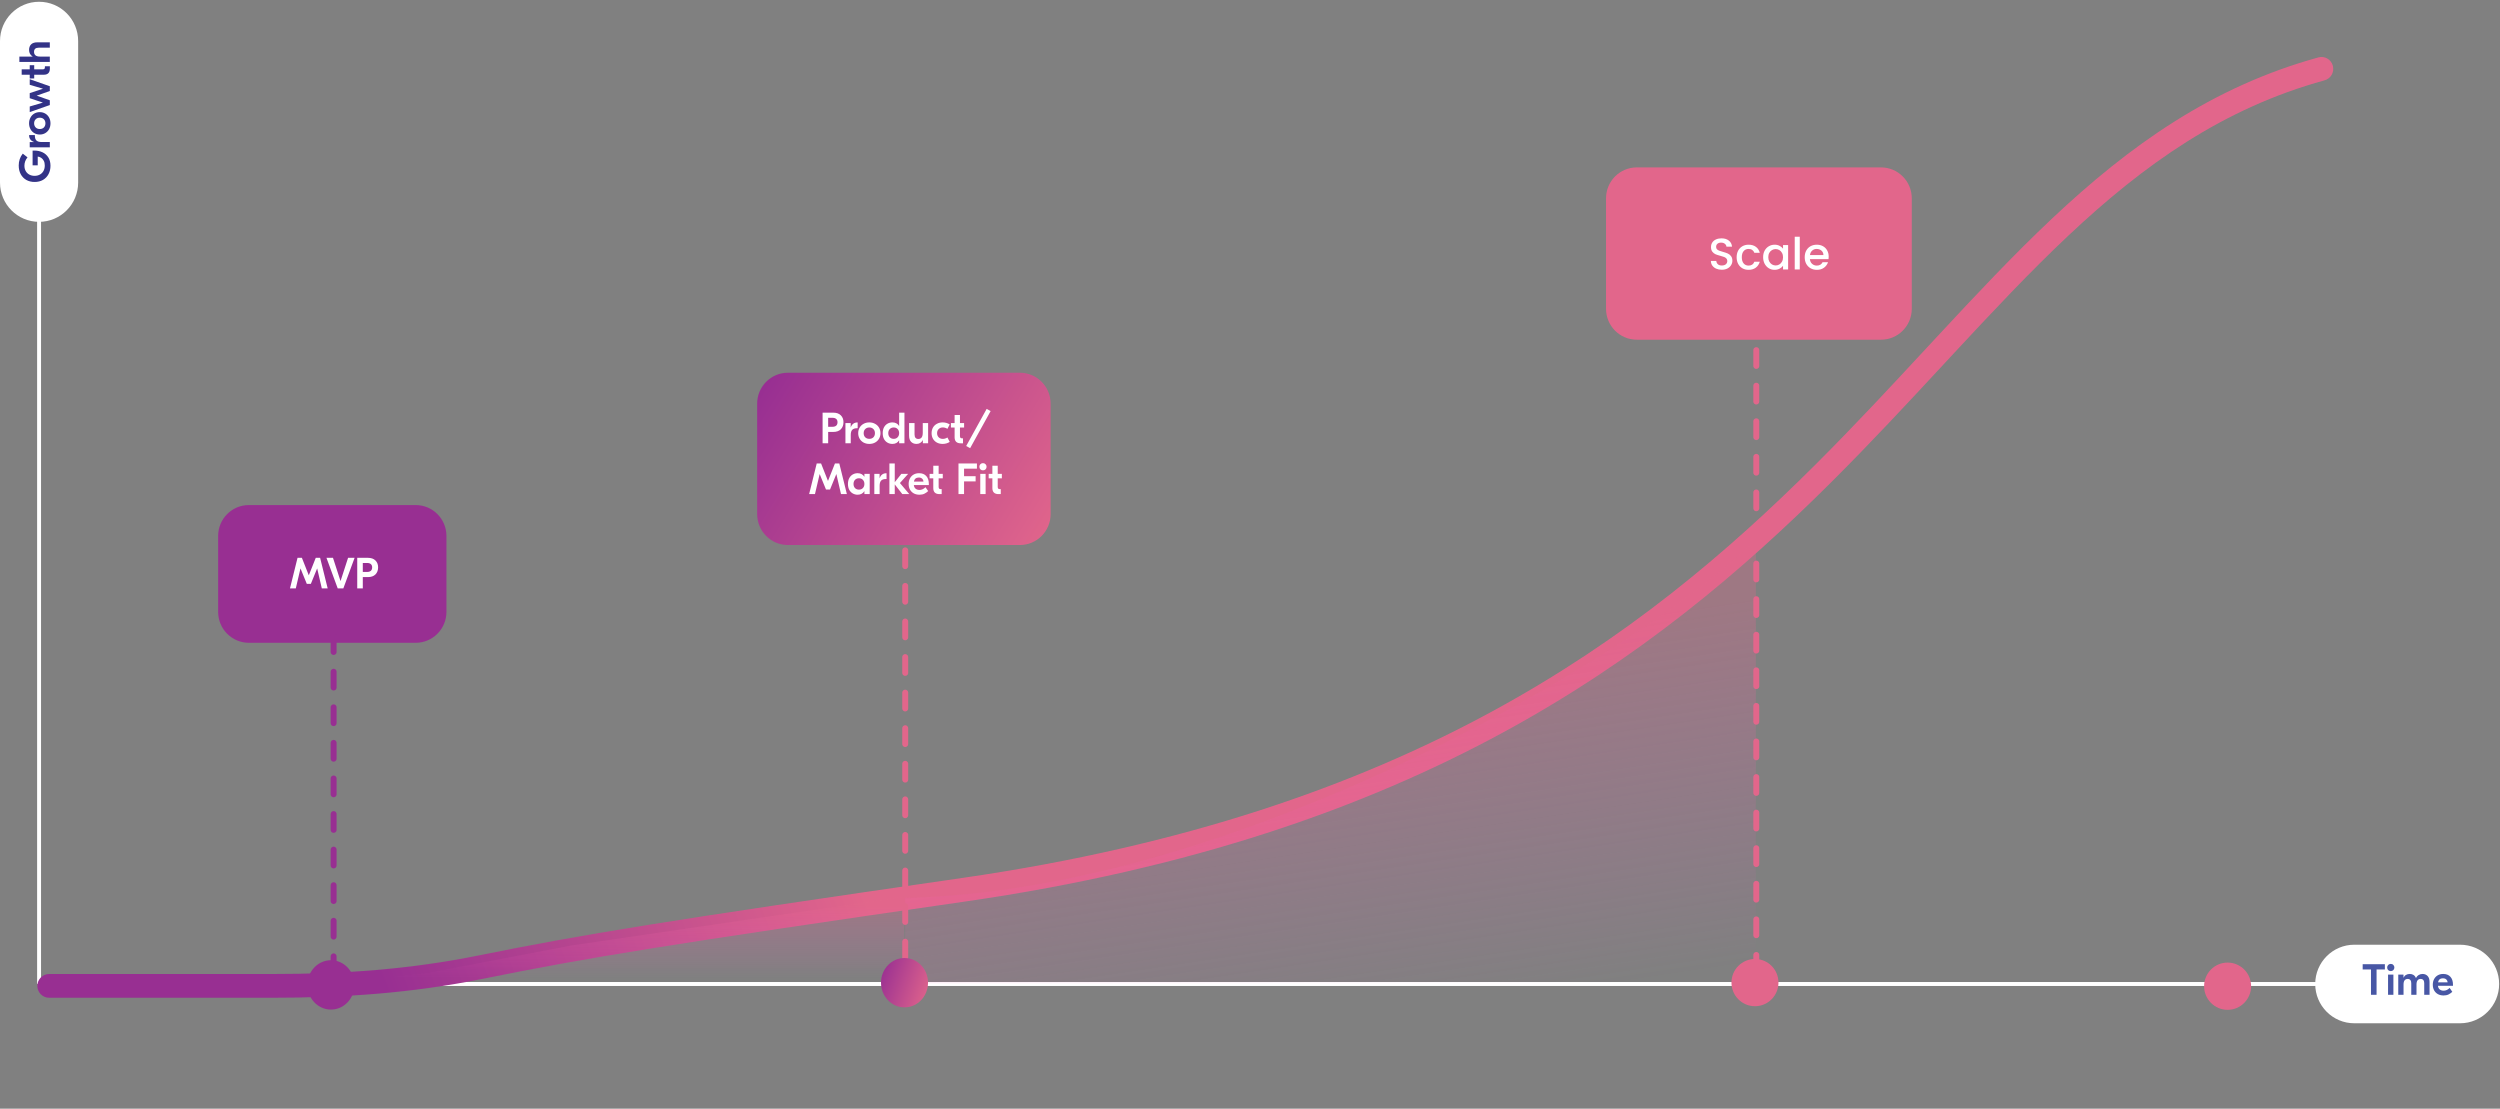 <svg width="1132" height="502" viewBox="0 0 1132 502" fill="none" xmlns="http://www.w3.org/2000/svg">
<rect x="0" y="0" width="1132" height="502" fill="#808080" stroke="none"/>
<path fill-rule="evenodd" clip-rule="evenodd" d="M1127.26 446.448H17.695V444.659H1127.26V446.448Z" fill="white"/>
<path d="M1113.92 427.767H1066.02C1056.25 427.767 1048.33 435.73 1048.33 445.552C1048.33 455.375 1056.25 463.338 1066.02 463.338H1113.92C1123.69 463.338 1131.61 455.375 1131.61 445.552C1131.61 435.73 1123.69 427.767 1113.92 427.767Z" fill="white"/>
<path d="M1079.87 438.965H1076.11V450.449H1073.58V438.965H1069.82V436.589H1079.87V438.965ZM1081.31 441.302H1083.73V450.449H1081.31V441.302ZM1082.53 436.451C1083 436.451 1083.39 436.609 1083.69 436.926C1084.01 437.23 1084.17 437.619 1084.17 438.094C1084.17 438.556 1084.01 438.945 1083.69 439.262C1083.39 439.566 1083 439.718 1082.53 439.718C1082.07 439.718 1081.69 439.566 1081.37 439.262C1081.06 438.945 1080.91 438.556 1080.91 438.094C1080.91 437.619 1081.06 437.23 1081.37 436.926C1081.69 436.609 1082.07 436.451 1082.53 436.451ZM1085.93 441.302H1088.3V442.687H1088.34C1088.59 442.133 1088.96 441.717 1089.45 441.44C1089.94 441.15 1090.49 441.005 1091.13 441.005C1091.8 441.005 1092.36 441.156 1092.84 441.46C1093.31 441.764 1093.68 442.219 1093.92 442.826H1093.96C1094.26 442.232 1094.67 441.783 1095.18 441.48C1095.71 441.163 1096.29 441.005 1096.94 441.005C1097.86 441.005 1098.63 441.315 1099.22 441.935C1099.81 442.555 1100.1 443.46 1100.1 444.648V450.449H1097.69V445.162C1097.69 444.555 1097.55 444.087 1097.27 443.757C1097 443.427 1096.58 443.262 1096.03 443.262C1095.47 443.262 1095.02 443.466 1094.69 443.875C1094.36 444.271 1094.19 444.912 1094.19 445.796V450.449H1091.82V445.162C1091.82 444.555 1091.68 444.087 1091.4 443.757C1091.13 443.427 1090.72 443.262 1090.18 443.262C1089.62 443.262 1089.16 443.466 1088.82 443.875C1088.49 444.285 1088.32 444.931 1088.32 445.816V450.449H1085.93V441.302ZM1106.3 441.005C1107.68 441.005 1108.77 441.434 1109.54 442.291C1110.32 443.136 1110.71 444.337 1110.71 445.895V446.37H1103.91C1103.98 447.07 1104.24 447.617 1104.7 448.013C1105.18 448.396 1105.76 448.588 1106.47 448.588C1107.45 448.588 1108.36 448.172 1109.2 447.34L1110.41 449.102C1109.9 449.577 1109.32 449.973 1108.7 450.29C1108.07 450.594 1107.32 450.746 1106.47 450.746C1105.48 450.746 1104.63 450.548 1103.89 450.152C1103.16 449.742 1102.59 449.175 1102.18 448.449C1101.77 447.71 1101.57 446.858 1101.57 445.895C1101.57 444.931 1101.76 444.08 1102.16 443.341C1102.55 442.602 1103.11 442.027 1103.81 441.618C1104.52 441.209 1105.36 441.005 1106.3 441.005ZM1106.18 442.965C1105.57 442.965 1105.08 443.116 1104.68 443.42C1104.3 443.724 1104.06 444.186 1103.97 444.806H1108.27C1108.23 444.225 1108.01 443.776 1107.63 443.46C1107.27 443.13 1106.78 442.965 1106.18 442.965Z" fill="#4857A5"/>
<path fill-rule="evenodd" clip-rule="evenodd" d="M18.585 46.232V445.554H16.805V46.232H18.585Z" fill="white"/>
<path d="M0 18.588L0 82.663C0 92.486 7.922 100.449 17.694 100.449C27.466 100.449 35.388 92.486 35.388 82.663L35.388 18.588C35.388 8.766 27.466 0.803 17.694 0.803C7.922 0.803 0 8.766 0 18.588Z" fill="white"/>
<path d="M14.76 68.198C14.944 68.185 15.206 68.179 15.548 68.179C16.9 68.179 18.128 68.436 19.231 68.951C20.334 69.466 21.213 70.238 21.87 71.267C22.527 72.297 22.855 73.564 22.855 75.068C22.855 76.481 22.559 77.741 21.968 78.85C21.378 79.959 20.544 80.83 19.467 81.463C18.377 82.083 17.11 82.394 15.666 82.394C14.261 82.394 13.013 82.09 11.923 81.483C10.834 80.863 9.987 79.992 9.383 78.87C8.779 77.748 8.477 76.441 8.477 74.95C8.477 72.877 9.087 71.082 10.308 69.564L12.455 71.247C11.523 72.369 11.057 73.636 11.057 75.049C11.057 75.972 11.26 76.784 11.667 77.484C12.061 78.17 12.606 78.698 13.302 79.068C13.998 79.437 14.786 79.622 15.666 79.622C16.559 79.622 17.353 79.43 18.049 79.048C18.745 78.665 19.29 78.124 19.684 77.424C20.078 76.712 20.275 75.887 20.275 74.95C20.275 74.105 20.124 73.392 19.822 72.811C19.506 72.217 19.106 71.762 18.62 71.445C18.134 71.129 17.622 70.944 17.084 70.891V74.87H14.76V68.198ZM15.784 61.158V61.435C15.784 62.425 16.02 63.151 16.493 63.613C16.966 64.075 17.747 64.306 18.837 64.306H22.559V66.721H13.46V64.326H15.39V64.286C14.681 64.049 14.136 63.673 13.755 63.158C13.374 62.643 13.184 62.01 13.184 61.257V61.158H15.784ZM13.164 55.847C13.164 54.883 13.374 54.019 13.795 53.253C14.202 52.474 14.773 51.867 15.508 51.432C16.243 50.996 17.077 50.778 18.009 50.778C18.942 50.778 19.776 50.996 20.511 51.432C21.246 51.867 21.824 52.474 22.244 53.253C22.651 54.019 22.855 54.883 22.855 55.847C22.855 56.81 22.651 57.681 22.244 58.46C21.824 59.225 21.246 59.826 20.511 60.262C19.776 60.697 18.942 60.915 18.009 60.915C17.077 60.915 16.243 60.697 15.508 60.262C14.773 59.826 14.202 59.225 13.795 58.46C13.374 57.681 13.164 56.81 13.164 55.847ZM15.449 55.847C15.449 56.599 15.685 57.219 16.158 57.708C16.618 58.183 17.235 58.42 18.009 58.42C18.784 58.42 19.408 58.183 19.881 57.708C20.34 57.219 20.57 56.599 20.57 55.847C20.57 55.094 20.34 54.48 19.881 54.005C19.408 53.53 18.784 53.293 18.009 53.293C17.235 53.293 16.618 53.53 16.158 54.005C15.685 54.48 15.449 55.094 15.449 55.847ZM13.46 35.867L22.559 39.054V41.212L16.611 43.311L22.559 45.41V47.568L13.46 50.755V48.221L19.428 46.459L13.46 44.459V42.163L19.467 40.163L13.46 38.401V35.867ZM15.489 31.398H19.309C19.677 31.398 19.94 31.325 20.097 31.18C20.255 31.035 20.334 30.784 20.334 30.428V30.012H22.579V31.081C22.579 31.965 22.356 32.645 21.909 33.12C21.45 33.596 20.774 33.833 19.881 33.833H15.489V35.516H13.46V33.833H9.816V31.398H13.46V29.517H15.489V31.398ZM14.76 25.617V25.578C13.696 24.905 13.164 23.915 13.164 22.608C13.164 21.552 13.473 20.714 14.09 20.093C14.707 19.473 15.659 19.163 16.946 19.163H22.559V21.598H17.517C16.112 21.598 15.41 22.232 15.41 23.499C15.41 24.159 15.626 24.68 16.06 25.063C16.493 25.432 17.176 25.617 18.108 25.617H22.559V28.052H8.772V25.617H14.76Z" fill="#333387"/>
<path fill-rule="evenodd" clip-rule="evenodd" d="M1056.31 29.765C1057.08 32.63 1055.41 35.585 1052.58 36.366C1006.65 49.014 970.827 74.433 936.444 106.798C919.231 123.002 902.445 140.882 884.92 159.749C883.236 161.563 881.545 163.385 879.846 165.216C863.905 182.396 847.292 200.299 829.282 218.247C749.287 297.966 641.697 378.585 437.278 408.169C301.8 427.774 265.902 433.649 219.249 443.081C186.279 449.747 156.085 451.786 122.649 451.786H22.235C19.296 451.786 16.914 449.379 16.914 446.41C16.914 443.442 19.296 441.035 22.235 441.035H122.649C155.615 441.035 185.074 439.027 217.161 432.539C264.139 423.041 300.306 417.13 435.77 397.526C637.49 368.333 743.083 289.048 821.809 210.593C839.662 192.801 856.131 175.053 872.09 157.855C873.786 156.028 875.477 154.206 877.161 152.392C894.673 133.538 911.684 115.412 929.19 98.933C964.247 65.933 1001.56 39.274 1049.78 25.993C1052.62 25.212 1055.54 26.901 1056.31 29.765Z" fill="url(#paint0_linear_1717_2083)"/>
<path d="M409.838 445.286L409.841 406.547C563.942 403.389 746.71 292.442 795.055 244.294L795.047 356.782L795.048 445.286L598.703 445.286L409.838 445.286Z" fill="url(#paint1_linear_1717_2083)" fill-opacity="0.31"/>
<path d="M409.426 445.213H150.422L193.174 440.624L258.756 428.108L409.426 405.996V445.213Z" fill="url(#paint2_linear_1717_2083)" fill-opacity="0.31"/>
<path d="M1008.66 457.251C1014.53 457.251 1019.3 452.462 1019.3 446.554C1019.3 440.647 1014.53 435.858 1008.66 435.858C1002.78 435.858 998.016 440.647 998.016 446.554C998.016 452.462 1002.78 457.251 1008.66 457.251Z" fill="#E2668B"/>
<path d="M188.223 228.689H112.701C105.009 228.689 98.773 234.957 98.773 242.689V277.059C98.773 284.791 105.009 291.059 112.701 291.059H188.223C195.914 291.059 202.15 284.791 202.15 277.059V242.689C202.15 234.957 195.914 228.689 188.223 228.689Z" fill="#982F92"/>
<path d="M148.373 266.437H145.715L143.627 257.429H143.587L140.751 264.378H138.919L136.083 257.429H136.043L133.936 266.437H131.297L134.724 252.579H136.694L139.806 260.458H139.845L142.977 252.579H144.946L148.373 266.437ZM155.461 266.437H152.92L147.819 252.579H150.773L154.162 263.032H154.22L157.608 252.579H160.562L155.461 266.437ZM166.561 252.579C168.057 252.579 169.206 252.981 170.007 253.787C170.809 254.579 171.209 255.615 171.209 256.894C171.209 258.214 170.809 259.283 170.007 260.101C169.206 260.907 168.057 261.309 166.561 261.309H164.276V266.437H161.755V252.579H166.561ZM166.285 258.973C166.981 258.973 167.526 258.801 167.92 258.458C168.314 258.102 168.511 257.587 168.511 256.914C168.511 256.254 168.314 255.759 167.92 255.43C167.526 255.087 166.981 254.915 166.285 254.915H164.276V258.973H166.285Z" fill="white"/>
<path d="M149.852 457.137C155.729 457.137 160.494 452.134 160.494 445.962C160.494 439.79 155.729 434.787 149.852 434.787C143.975 434.787 139.211 439.79 139.211 445.962C139.211 452.134 143.975 457.137 149.852 457.137Z" fill="#982F92"/>
<path d="M151.062 440.204V285.569" stroke="#982F92" stroke-width="2.685" stroke-linecap="round" stroke-dasharray="7.16 8.95"/>
<path d="M409.883 433.564V219.572" stroke="#E2668B" stroke-width="2.685" stroke-linecap="round" stroke-dasharray="7.16 8.95"/>
<path d="M409.563 456.137C415.44 456.137 420.205 451.134 420.205 444.962C420.205 438.79 415.44 433.787 409.563 433.787C403.686 433.787 398.922 438.79 398.922 444.962C398.922 451.134 403.686 456.137 409.563 456.137Z" fill="url(#paint3_linear_1717_2083)"/>
<path d="M461.798 168.77H356.771C349.079 168.77 342.844 175.037 342.844 182.769V232.787C342.844 240.519 349.079 246.786 356.771 246.786H461.798C469.49 246.786 475.726 240.519 475.726 232.787V182.769C475.726 175.037 469.49 168.77 461.798 168.77Z" fill="url(#paint4_linear_1717_2083)"/>
<path d="M377.277 186.85C378.774 186.85 379.922 187.253 380.724 188.058C381.525 188.85 381.925 189.886 381.925 191.167C381.925 192.486 381.525 193.556 380.724 194.374C379.922 195.179 378.774 195.582 377.277 195.582H374.992V200.71H372.471V186.85H377.277ZM377.002 193.245C377.697 193.245 378.242 193.074 378.636 192.731C379.03 192.374 379.227 191.859 379.227 191.186C379.227 190.526 379.03 190.031 378.636 189.701C378.242 189.358 377.697 189.187 377.002 189.187H374.992V193.245H377.002ZM388.348 193.899H388.073C387.088 193.899 386.366 194.136 385.906 194.612C385.447 195.087 385.217 195.872 385.217 196.968V200.71H382.813V191.563H385.197V193.503H385.237C385.472 192.79 385.847 192.242 386.359 191.859C386.871 191.477 387.502 191.285 388.25 191.285H388.348V193.899ZM393.633 191.266C394.591 191.266 395.451 191.477 396.212 191.899C396.987 192.308 397.591 192.882 398.025 193.622C398.458 194.361 398.675 195.199 398.675 196.136C398.675 197.073 398.458 197.911 398.025 198.65C397.591 199.39 396.987 199.97 396.212 200.393C395.451 200.802 394.591 201.007 393.633 201.007C392.674 201.007 391.807 200.802 391.032 200.393C390.271 199.97 389.674 199.39 389.241 198.65C388.807 197.911 388.59 197.073 388.59 196.136C388.59 195.199 388.807 194.361 389.241 193.622C389.674 192.882 390.271 192.308 391.032 191.899C391.807 191.477 392.674 191.266 393.633 191.266ZM393.633 193.562C392.884 193.562 392.267 193.8 391.782 194.275C391.309 194.737 391.072 195.357 391.072 196.136C391.072 196.915 391.309 197.542 391.782 198.017C392.267 198.479 392.884 198.71 393.633 198.71C394.381 198.71 394.992 198.479 395.464 198.017C395.937 197.542 396.174 196.915 396.174 196.136C396.174 195.357 395.937 194.737 395.464 194.275C394.992 193.8 394.381 193.562 393.633 193.562ZM404.062 201.007C403.261 201.007 402.525 200.815 401.855 200.432C401.186 200.05 400.654 199.495 400.26 198.769C399.879 198.03 399.688 197.152 399.688 196.136C399.688 195.12 399.879 194.249 400.26 193.523C400.654 192.783 401.186 192.222 401.855 191.84C402.525 191.457 403.261 191.266 404.062 191.266C404.771 191.266 405.375 191.404 405.873 191.681C406.385 191.958 406.792 192.348 407.095 192.849H407.134V186.85H409.537V200.71H407.134V199.423H407.095C406.792 199.924 406.385 200.314 405.873 200.591C405.375 200.868 404.771 201.007 404.062 201.007ZM404.672 198.71C405.408 198.71 405.999 198.472 406.444 197.997C406.904 197.522 407.134 196.902 407.134 196.136C407.134 195.37 406.904 194.75 406.444 194.275C405.999 193.8 405.408 193.562 404.672 193.562C403.936 193.562 403.339 193.8 402.88 194.275C402.433 194.75 402.21 195.37 402.21 196.136C402.21 196.902 402.433 197.522 402.88 197.997C403.339 198.472 403.936 198.71 404.672 198.71ZM414.993 201.007C413.995 201.007 413.181 200.69 412.55 200.056C411.934 199.423 411.625 198.459 411.625 197.166V191.563H414.106V196.73C414.106 197.416 414.257 197.931 414.56 198.274C414.861 198.604 415.282 198.769 415.82 198.769C416.45 198.769 416.942 198.545 417.298 198.096C417.652 197.634 417.829 196.921 417.829 195.958V191.563H420.252V200.71H417.869V199.304H417.829C417.199 200.439 416.253 201.007 414.993 201.007ZM426.851 201.007C425.879 201.007 425.012 200.809 424.25 200.413C423.489 200.003 422.892 199.429 422.458 198.69C422.038 197.951 421.828 197.1 421.828 196.136C421.828 195.172 422.038 194.321 422.458 193.582C422.892 192.843 423.489 192.275 424.25 191.879C425.012 191.47 425.879 191.266 426.851 191.266C428.006 191.266 429.069 191.569 430.041 192.176L428.998 194.176C428.327 193.754 427.625 193.542 426.89 193.542C426.142 193.542 425.524 193.787 425.038 194.275C424.553 194.75 424.309 195.37 424.309 196.136C424.309 196.902 424.553 197.529 425.038 198.017C425.524 198.492 426.142 198.73 426.89 198.73C427.625 198.73 428.327 198.519 428.998 198.096L430.041 200.096C429.069 200.703 428.006 201.007 426.851 201.007ZM434.67 193.602V197.443C434.67 197.812 434.743 198.076 434.887 198.235C435.031 198.393 435.281 198.472 435.635 198.472H436.049V200.729H434.986C434.106 200.729 433.43 200.505 432.957 200.056C432.485 199.594 432.248 198.914 432.248 198.017V193.602H430.573V191.563H432.248V187.9H434.67V191.563H436.541V193.602H434.67ZM448.556 186.138L439.279 202.927L437.486 201.957L446.763 185.148L448.556 186.138ZM383.46 223.709H380.801L378.713 214.7H378.674L375.838 221.649H374.005L371.169 214.7H371.13L369.022 223.709H366.383L369.81 209.849H371.78L374.892 217.729H374.931L378.063 209.849H380.033L383.46 223.709ZM388.328 224.006C387.527 224.006 386.792 223.814 386.121 223.431C385.451 223.049 384.92 222.494 384.526 221.768C384.145 221.029 383.955 220.151 383.955 219.135C383.955 218.119 384.145 217.248 384.526 216.522C384.92 215.782 385.451 215.221 386.121 214.839C386.792 214.456 387.527 214.265 388.328 214.265C389.037 214.265 389.641 214.403 390.139 214.68C390.651 214.957 391.058 215.347 391.361 215.848H391.401V214.562H393.803V223.709H391.401V222.422H391.361C391.058 222.923 390.651 223.313 390.139 223.59C389.641 223.867 389.037 224.006 388.328 224.006ZM388.938 221.709C389.674 221.709 390.264 221.471 390.711 220.996C391.171 220.521 391.401 219.901 391.401 219.135C391.401 218.369 391.171 217.749 390.711 217.274C390.264 216.799 389.674 216.561 388.938 216.561C388.203 216.561 387.605 216.799 387.146 217.274C386.699 217.749 386.476 218.369 386.476 219.135C386.476 219.901 386.699 220.521 387.146 220.996C387.605 221.471 388.203 221.709 388.938 221.709ZM401.428 216.898H401.152C400.168 216.898 399.446 217.135 398.986 217.611C398.526 218.086 398.297 218.871 398.297 219.967V223.709H395.893V214.562H398.277V216.502H398.315C398.552 215.789 398.926 215.241 399.439 214.858C399.951 214.476 400.581 214.284 401.33 214.284H401.428V216.898ZM408.552 223.709L405.145 219.333V223.709H402.723V209.849H405.145V218.343L408.139 214.562H411.211L407.489 218.719L411.704 223.709H408.552ZM416.169 214.265C417.56 214.265 418.644 214.694 419.419 215.551C420.193 216.396 420.581 217.597 420.581 219.155V219.63H413.785C413.851 220.33 414.113 220.877 414.573 221.273C415.045 221.656 415.636 221.847 416.346 221.847C417.33 221.847 418.237 221.432 419.063 220.6L420.285 222.362C419.773 222.837 419.202 223.233 418.571 223.55C417.941 223.854 417.199 224.006 416.346 224.006C415.361 224.006 414.5 223.808 413.765 223.412C413.03 223.002 412.459 222.435 412.052 221.709C411.645 220.97 411.441 220.118 411.441 219.155C411.441 218.191 411.638 217.34 412.032 216.601C412.426 215.862 412.977 215.287 413.686 214.878C414.396 214.469 415.222 214.265 416.169 214.265ZM416.05 216.225C415.446 216.225 414.947 216.376 414.553 216.68C414.172 216.984 413.936 217.446 413.844 218.066H418.138C418.098 217.485 417.889 217.036 417.508 216.72C417.139 216.39 416.654 216.225 416.05 216.225ZM425.014 216.601V220.442C425.014 220.811 425.087 221.075 425.231 221.234C425.376 221.392 425.625 221.471 425.979 221.471H426.393V223.728H425.33C424.45 223.728 423.774 223.504 423.301 223.055C422.829 222.593 422.592 221.913 422.592 221.016V216.601H420.918V214.562H422.592V210.899H425.014V214.562H426.886V216.601H425.014ZM436.524 212.225V215.631H441.763V217.967H436.524V223.709H434.003V209.849H442.354V212.225H436.524ZM443.865 214.562H446.288V223.709H443.865V214.562ZM445.087 209.711C445.559 209.711 445.946 209.869 446.249 210.186C446.564 210.49 446.721 210.879 446.721 211.354C446.721 211.816 446.564 212.205 446.249 212.522C445.946 212.826 445.559 212.978 445.087 212.978C444.627 212.978 444.239 212.826 443.924 212.522C443.623 212.205 443.471 211.816 443.471 211.354C443.471 210.879 443.623 210.49 443.924 210.186C444.239 209.869 444.627 209.711 445.087 209.711ZM451.77 216.601V220.442C451.77 220.811 451.843 221.075 451.987 221.234C452.131 221.392 452.381 221.471 452.735 221.471H453.149V223.728H452.085C451.205 223.728 450.53 223.504 450.056 223.055C449.583 222.593 449.348 221.913 449.348 221.016V216.601H447.673V214.562H449.348V210.899H451.77V214.562H453.641V216.601H451.77Z" fill="white"/>
<path d="M794.649 455.615C800.526 455.615 805.291 450.826 805.291 444.919C805.291 439.012 800.526 434.223 794.649 434.223C788.772 434.223 784.008 439.012 784.008 444.919C784.008 450.826 788.772 455.615 794.649 455.615Z" fill="#E2668B"/>
<path d="M795.25 439.569V158.416" stroke="#E2668B" stroke-width="2.685" stroke-linecap="round" stroke-dasharray="7.16 8.95"/>
<path d="M851.725 75.8H741.138C733.446 75.8 727.211 82.068 727.211 89.8V139.818C727.211 147.549 733.446 153.817 741.138 153.817H851.725C859.417 153.817 865.653 147.549 865.653 139.818V89.8C865.653 82.068 859.417 75.8 851.725 75.8Z" fill="#E2668B"/>
<path d="M779.619 122.14C778.686 122.14 777.846 121.98 777.099 121.66C776.352 121.327 775.766 120.86 775.339 120.26C774.912 119.66 774.699 118.96 774.699 118.16H777.139C777.192 118.76 777.426 119.253 777.839 119.64C778.266 120.027 778.859 120.22 779.619 120.22C780.406 120.22 781.019 120.033 781.459 119.66C781.899 119.273 782.119 118.78 782.119 118.18C782.119 117.713 781.979 117.333 781.699 117.04C781.432 116.747 781.092 116.52 780.679 116.36C780.279 116.2 779.719 116.027 778.999 115.84C778.092 115.6 777.352 115.36 776.779 115.12C776.219 114.867 775.739 114.48 775.339 113.96C774.939 113.44 774.739 112.747 774.739 111.88C774.739 111.08 774.939 110.38 775.339 109.78C775.739 109.18 776.299 108.72 777.019 108.4C777.739 108.08 778.572 107.92 779.519 107.92C780.866 107.92 781.966 108.26 782.819 108.94C783.686 109.607 784.166 110.527 784.259 111.7H781.739C781.699 111.193 781.459 110.76 781.019 110.4C780.579 110.04 779.999 109.86 779.279 109.86C778.626 109.86 778.092 110.027 777.679 110.36C777.266 110.693 777.059 111.173 777.059 111.8C777.059 112.227 777.186 112.58 777.439 112.86C777.706 113.127 778.039 113.34 778.439 113.5C778.839 113.66 779.386 113.833 780.079 114.02C780.999 114.273 781.746 114.527 782.319 114.78C782.906 115.033 783.399 115.427 783.799 115.96C784.212 116.48 784.419 117.18 784.419 118.06C784.419 118.767 784.226 119.433 783.839 120.06C783.466 120.687 782.912 121.193 782.179 121.58C781.459 121.953 780.606 122.14 779.619 122.14ZM786.349 116.48C786.349 115.347 786.576 114.353 787.029 113.5C787.496 112.633 788.136 111.967 788.949 111.5C789.763 111.033 790.696 110.8 791.749 110.8C793.083 110.8 794.183 111.12 795.049 111.76C795.929 112.387 796.523 113.287 796.829 114.46H794.369C794.169 113.913 793.849 113.487 793.409 113.18C792.969 112.873 792.416 112.72 791.749 112.72C790.816 112.72 790.069 113.053 789.509 113.72C788.963 114.373 788.689 115.293 788.689 116.48C788.689 117.667 788.963 118.593 789.509 119.26C790.069 119.927 790.816 120.26 791.749 120.26C793.069 120.26 793.943 119.68 794.369 118.52H796.829C796.509 119.64 795.909 120.533 795.029 121.2C794.149 121.853 793.056 122.18 791.749 122.18C790.696 122.18 789.763 121.947 788.949 121.48C788.136 121 787.496 120.333 787.029 119.48C786.576 118.613 786.349 117.613 786.349 116.48ZM798.342 116.44C798.342 115.333 798.568 114.353 799.022 113.5C799.488 112.647 800.115 111.987 800.902 111.52C801.702 111.04 802.582 110.8 803.542 110.8C804.408 110.8 805.162 110.973 805.802 111.32C806.455 111.653 806.975 112.073 807.362 112.58V110.98H809.662V122H807.362V120.36C806.975 120.88 806.448 121.313 805.782 121.66C805.115 122.007 804.355 122.18 803.502 122.18C802.555 122.18 801.688 121.94 800.902 121.46C800.115 120.967 799.488 120.287 799.022 119.42C798.568 118.54 798.342 117.547 798.342 116.44ZM807.362 116.48C807.362 115.72 807.202 115.06 806.882 114.5C806.575 113.94 806.168 113.513 805.662 113.22C805.155 112.927 804.608 112.78 804.022 112.78C803.435 112.78 802.888 112.927 802.382 113.22C801.875 113.5 801.462 113.92 801.142 114.48C800.835 115.027 800.682 115.68 800.682 116.44C800.682 117.2 800.835 117.867 801.142 118.44C801.462 119.013 801.875 119.453 802.382 119.76C802.902 120.053 803.448 120.2 804.022 120.2C804.608 120.2 805.155 120.053 805.662 119.76C806.168 119.467 806.575 119.04 806.882 118.48C807.202 117.907 807.362 117.24 807.362 116.48ZM814.936 107.2V122H812.656V107.2H814.936ZM828.03 116.22C828.03 116.633 828.003 117.007 827.95 117.34H819.53C819.596 118.22 819.923 118.927 820.51 119.46C821.096 119.993 821.816 120.26 822.67 120.26C823.896 120.26 824.763 119.747 825.27 118.72H827.73C827.396 119.733 826.79 120.567 825.91 121.22C825.043 121.86 823.963 122.18 822.67 122.18C821.616 122.18 820.67 121.947 819.83 121.48C819.003 121 818.35 120.333 817.87 119.48C817.403 118.613 817.17 117.613 817.17 116.48C817.17 115.347 817.396 114.353 817.85 113.5C818.316 112.633 818.963 111.967 819.79 111.5C820.63 111.033 821.59 110.8 822.67 110.8C823.71 110.8 824.636 111.027 825.45 111.48C826.263 111.933 826.896 112.573 827.35 113.4C827.803 114.213 828.03 115.153 828.03 116.22ZM825.65 115.5C825.636 114.66 825.336 113.987 824.75 113.48C824.163 112.973 823.436 112.72 822.57 112.72C821.783 112.72 821.11 112.973 820.55 113.48C819.99 113.973 819.656 114.647 819.55 115.5H825.65Z" fill="white"/>
<defs>
<linearGradient id="paint0_linear_1717_2083" x1="993.797" y1="66.223" x2="14.085" y2="460.025" gradientUnits="userSpaceOnUse">
<stop offset="0.014" stop-color="#E2668B"/>
<stop offset="0.429" stop-color="#E2668B"/>
<stop offset="0.649" stop-color="#E2668B"/>
<stop offset="0.855" stop-color="#982F92"/>
<stop offset="0.96" stop-color="#982F92"/>
</linearGradient>
<linearGradient id="paint1_linear_1717_2083" x1="606.731" y1="299.24" x2="630.99" y2="460.723" gradientUnits="userSpaceOnUse">
<stop stop-color="#E2668B"/>
<stop offset="1" stop-color="#FF5AD1" stop-opacity="0"/>
</linearGradient>
<linearGradient id="paint2_linear_1717_2083" x1="286.584" y1="409.497" x2="286.584" y2="443.051" gradientUnits="userSpaceOnUse">
<stop stop-color="#E2668B"/>
<stop offset="1" stop-color="#FF5AD1" stop-opacity="0"/>
</linearGradient>
<linearGradient id="paint3_linear_1717_2083" x1="400.096" y1="433.794" x2="424.922" y2="442.342" gradientUnits="userSpaceOnUse">
<stop stop-color="#982F92"/>
<stop offset="1" stop-color="#E2668B"/>
</linearGradient>
<linearGradient id="paint4_linear_1717_2083" x1="350.173" y1="168.797" x2="475.877" y2="246.214" gradientUnits="userSpaceOnUse">
<stop stop-color="#982F92"/>
<stop offset="1" stop-color="#E2668B"/>
</linearGradient>
</defs>
</svg>
